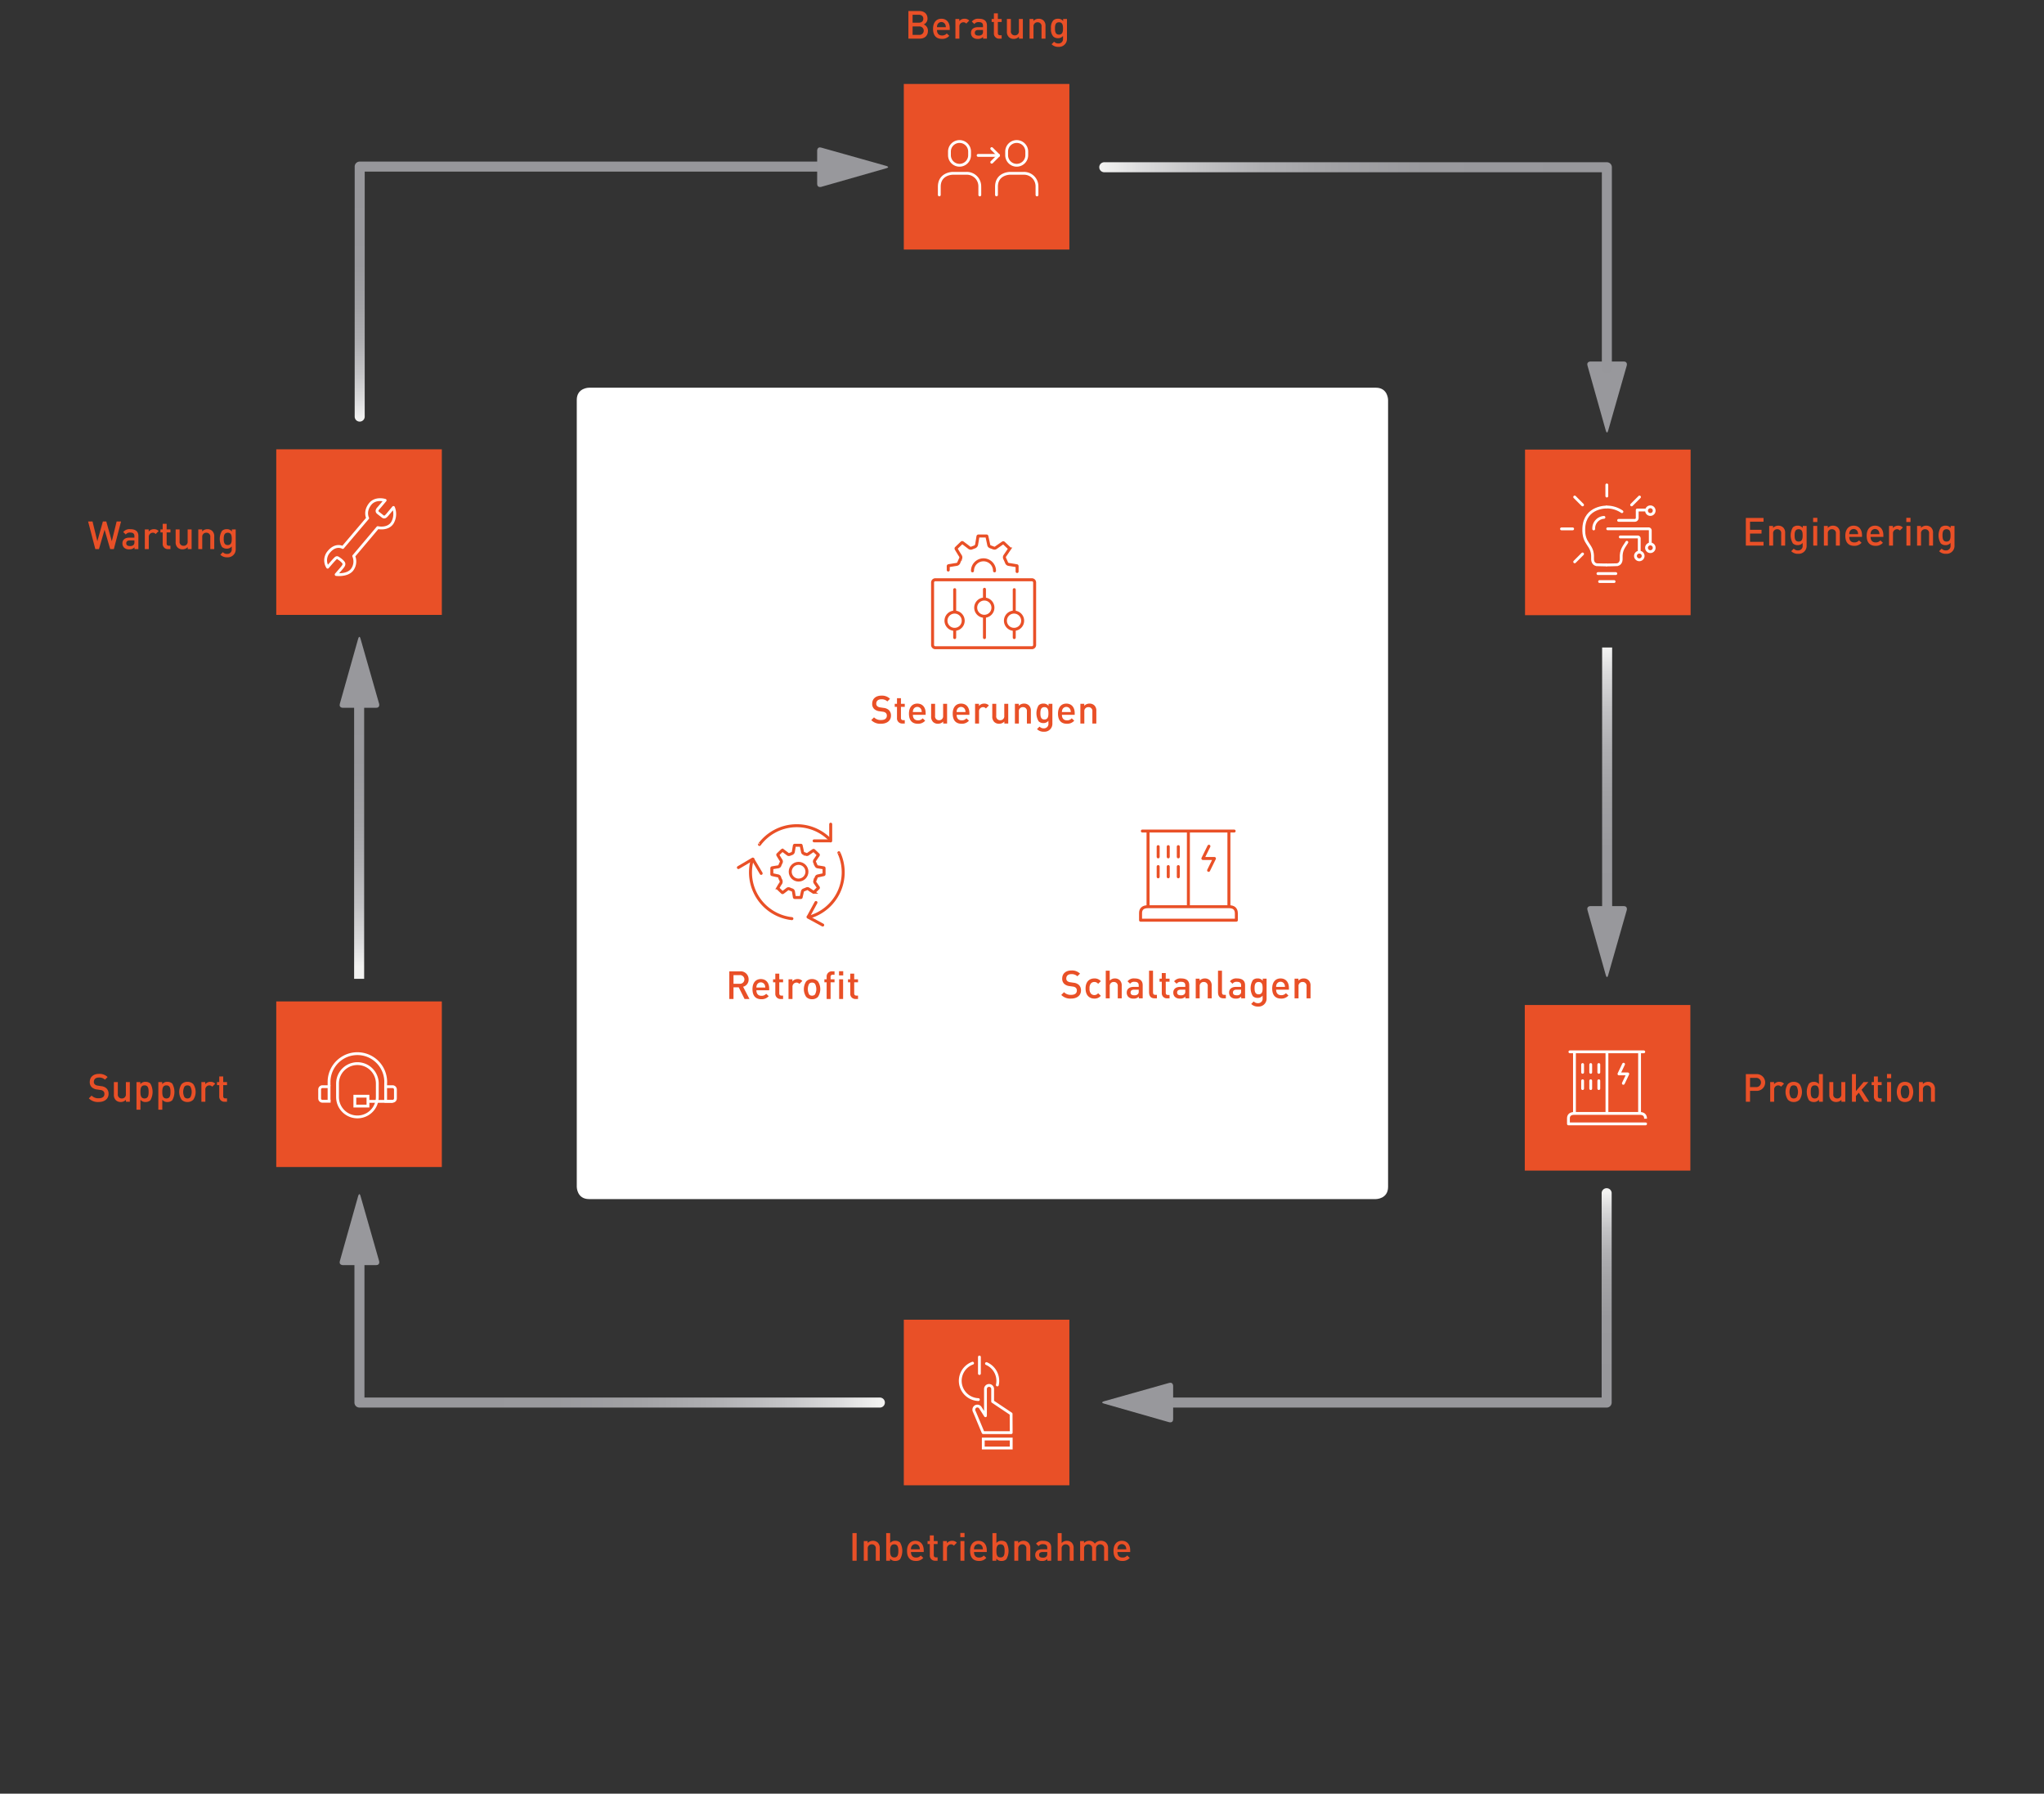 <?xml version="1.0" encoding="UTF-8"?> <svg xmlns="http://www.w3.org/2000/svg" xmlns:xlink="http://www.w3.org/1999/xlink" id="a23421dd-55e9-4496-9c15-0f1975b7ec7c" data-name="Ebene 1" viewBox="0 0 816 716"><rect x="0" y="0" width="816" height="716" fill="#333333" stroke="none"/><defs><linearGradient id="fb1c09c0-80b4-4ad3-a9c5-6ecc71a311b6" x1="330.542" y1="-317.427" x2="331.542" y2="-317.427" gradientTransform="translate(-64120.263 62105.403) scale(195.316)" gradientUnits="userSpaceOnUse"><stop offset="0" stop-color="#f2f2f1"></stop><stop offset="0.002" stop-color="#f2f2f1"></stop><stop offset="0.08" stop-color="#dcdcdd"></stop><stop offset="0.197" stop-color="#c3c3c5"></stop><stop offset="0.327" stop-color="#afafb2"></stop><stop offset="0.476" stop-color="#a2a2a5"></stop><stop offset="0.66" stop-color="#99999d"></stop><stop offset="0.987" stop-color="#97979b"></stop><stop offset="1" stop-color="#97979b"></stop></linearGradient><linearGradient id="bdac9dd9-94ca-48ab-8709-9c3c29586675" x1="330.386" y1="-312.074" x2="331.386" y2="-312.074" gradientTransform="translate(-37314.088 -39924.368) rotate(90) scale(121.624)" xlink:href="#fb1c09c0-80b4-4ad3-a9c5-6ecc71a311b6"></linearGradient><linearGradient id="ff63c721-0e8e-4a06-967a-efb096d3bfbb" x1="328.801" y1="-308.493" x2="329.801" y2="-308.493" gradientTransform="translate(-22810.567 -24425.224) rotate(90) scale(75.732)" xlink:href="#fb1c09c0-80b4-4ad3-a9c5-6ecc71a311b6"></linearGradient><linearGradient id="b49ee007-9e24-49e8-b728-78cbcd0d0b9d" x1="335.366" y1="-314.279" x2="336.366" y2="-314.279" gradientTransform="translate(68401.838 -63243.217) rotate(180) scale(202.912)" xlink:href="#fb1c09c0-80b4-4ad3-a9c5-6ecc71a311b6"></linearGradient><linearGradient id="ad48723a-9258-44af-bc0b-8ba07b85aee1" x1="335.543" y1="-319.877" x2="336.543" y2="-319.877" gradientTransform="translate(40131.797 42332.994) rotate(-90) scale(125.012)" xlink:href="#fb1c09c0-80b4-4ad3-a9c5-6ecc71a311b6"></linearGradient><linearGradient id="a6c5a197-dbcc-47e8-803e-77f3c4cfbdf8" x1="336.421" y1="-311.843" x2="337.421" y2="-311.843" gradientTransform="matrix(0, -92.939, -92.939, 0, -28745.75, 31433.769)" xlink:href="#fb1c09c0-80b4-4ad3-a9c5-6ecc71a311b6"></linearGradient></defs><title>grafik_quadrat</title><g id="f5b4e54a-f5a9-4b44-bfa3-a9155445539b" data-name="ab687261-fbe9-4613-b963-bd03bd223d2e"><path d="M341.986,623.007H340.312V611.969h1.674Z" style="fill:#e95027"></path><path d="M350.419,615.767a2.89,2.89,0,0,1,.791,2.218v5.022H349.628v-4.79a1.526,1.526,0,0,0-1.581-1.752,1.565,1.565,0,0,0-1.628,1.752v4.79H344.838v-7.86h1.55v.791a2.812,2.812,0,0,1,2.093-.884A2.728,2.728,0,0,1,350.419,615.767Z" style="fill:#e95027"></path><path d="M355.362,615.938a2.434,2.434,0,0,1,2.062-.884,2.678,2.678,0,0,1,1.907.698,6.697,6.697,0,0,1,0,6.65,2.722,2.722,0,0,1-1.922.697,2.436,2.436,0,0,1-2.077-.93v.837h-1.55V611.969h1.581Zm0,3.132c0,1.396.202,2.62,1.644,2.62,1.426,0,1.628-1.225,1.628-2.62s-.202-2.604-1.628-2.604C355.564,616.465,355.362,617.674,355.362,619.069Z" style="fill:#e95027"></path><path d="M363.67,619.534c0,1.364.698,2.201,2,2.201a2.349,2.349,0,0,0,1.907-.806l1.008.945a3.688,3.688,0,0,1-2.946,1.225c-1.969,0-3.535-1.038-3.535-4.03,0-2.559,1.318-4.016,3.333-4.016,2.108,0,3.333,1.52,3.333,3.813v.667Zm3.318-2.171a1.72,1.72,0,0,0-3.116,0,2.444,2.444,0,0,0-.202,1.07h3.535A2.688,2.688,0,0,0,366.988,617.363Z" style="fill:#e95027"></path><path d="M372.784,615.146h1.52v1.21h-1.52v4.387c0,.589.279.915.868.915h.651v1.349h-.946a2.038,2.038,0,0,1-2.155-2.186v-4.465h-.899v-1.21h.899v-2.248h1.581Z" style="fill:#e95027"></path><path d="M381.992,615.798l-1.194,1.194a1.456,1.456,0,0,0-1.178-.527,1.617,1.617,0,0,0-1.572,1.661q.001.053.006.106v4.774h-1.581v-7.86h1.55V616a2.609,2.609,0,0,1,2.093-.946A2.435,2.435,0,0,1,381.992,615.798Z" style="fill:#e95027"></path><path d="M385.06,613.597h-1.674v-1.675h1.674Zm-.046,9.41h-1.582v-7.86h1.582Z" style="fill:#e95027"></path><path d="M388.842,619.534c0,1.364.698,2.201,2,2.201a2.349,2.349,0,0,0,1.907-.806l1.008.945a3.687,3.687,0,0,1-2.945,1.225c-1.97,0-3.535-1.038-3.535-4.03,0-2.559,1.317-4.016,3.333-4.016,2.108,0,3.333,1.52,3.333,3.813v.667Zm3.318-2.171a1.719,1.719,0,0,0-3.116,0,2.444,2.444,0,0,0-.202,1.07H392.377A2.696,2.696,0,0,0,392.16,617.363Z" style="fill:#e95027"></path><path d="M397.785,615.938a2.435,2.435,0,0,1,2.062-.884,2.677,2.677,0,0,1,1.906.698,6.697,6.697,0,0,1,0,6.65,2.721,2.721,0,0,1-1.922.697,2.437,2.437,0,0,1-2.078-.93v.837H396.204V611.969h1.581Zm0,3.132c0,1.396.201,2.62,1.644,2.62,1.426,0,1.628-1.225,1.628-2.62s-.202-2.604-1.628-2.604C397.986,616.465,397.785,617.674,397.785,619.069Z" style="fill:#e95027"></path><path d="M410.512,615.767a2.89,2.89,0,0,1,.791,2.218v5.022h-1.582v-4.79a1.526,1.526,0,0,0-1.581-1.752,1.565,1.565,0,0,0-1.628,1.752v4.79h-1.581v-7.86h1.55v.791a2.814,2.814,0,0,1,2.094-.884A2.727,2.727,0,0,1,410.512,615.767Z" style="fill:#e95027"></path><path d="M419.656,617.751v5.256h-1.55V622.294a2.587,2.587,0,0,1-2.093.806,2.776,2.776,0,0,1-2.108-.713,2.412,2.412,0,0,1-.62-1.689c0-1.318.914-2.264,2.729-2.264h2.062V617.875c0-1.008-.48-1.473-1.721-1.473a1.898,1.898,0,0,0-1.721.775l-1.023-.977a3.169,3.169,0,0,1,2.806-1.147C418.587,615.054,419.656,615.984,419.656,617.751Zm-3.395,1.783c-.962,0-1.442.403-1.442,1.132s.45,1.116,1.488,1.116a1.889,1.889,0,0,0,1.427-.45,1.515,1.515,0,0,0,.341-1.162v-.636Z" style="fill:#e95027"></path><path d="M423.825,615.938a2.698,2.698,0,0,1,2.062-.884,2.728,2.728,0,0,1,1.938.713,2.889,2.889,0,0,1,.79,2.218v5.022h-1.581v-4.79a1.526,1.526,0,0,0-1.581-1.752,1.565,1.565,0,0,0-1.628,1.752v4.79h-1.581V611.969h1.581Z" style="fill:#e95027"></path><path d="M441.528,615.767a2.923,2.923,0,0,1,.837,2.218v5.022h-1.581v-4.79a1.526,1.526,0,0,0-1.582-1.752,1.556,1.556,0,0,0-1.628,1.674v4.868h-1.581v-4.79a1.526,1.526,0,0,0-1.581-1.752,1.565,1.565,0,0,0-1.628,1.752v4.79h-1.581v-7.86h1.55v.791a2.848,2.848,0,0,1,2.093-.884,2.511,2.511,0,0,1,2.232,1.147,2.987,2.987,0,0,1,2.466-1.147A2.848,2.848,0,0,1,441.528,615.767Z" style="fill:#e95027"></path><path d="M446.098,619.534c0,1.364.698,2.201,2,2.201a2.349,2.349,0,0,0,1.907-.806l1.008.945a3.687,3.687,0,0,1-2.945,1.225c-1.97,0-3.535-1.038-3.535-4.03,0-2.559,1.317-4.016,3.333-4.016,2.108,0,3.333,1.52,3.333,3.813v.667Zm3.318-2.171a1.72,1.72,0,0,0-3.116,0,2.444,2.444,0,0,0-.202,1.07h3.535A2.696,2.696,0,0,0,449.416,617.363Z" style="fill:#e95027"></path><path d="M235.152,154.758s-4.897,0-4.897,4.895v314.097s0,4.899,4.897,4.899h314.097s4.896,0,4.896-4.899v-314.097s0-4.895-4.896-4.895Z" style="fill:#fff"></path><path d="M701.159,428.76a3.346,3.346,0,1,1,0,6.682h-2.512v4.356h-1.675V428.76Zm-2.512,1.504v3.674h2.418a1.84,1.84,0,1,0,0-3.674Z" style="fill:#e95027"></path><path d="M712.21,432.589l-1.193,1.194a1.456,1.456,0,0,0-1.179-.527,1.617,1.617,0,0,0-1.572,1.661q.001.053.006.107v4.774h-1.581V431.938h1.55v.854a2.611,2.611,0,0,1,2.093-.946A2.434,2.434,0,0,1,712.21,432.589Z" style="fill:#e95027"></path><path d="M718.441,432.775a5.609,5.609,0,0,1,0,6.186,3.182,3.182,0,0,1-2.357.93,3.143,3.143,0,0,1-2.341-.93,5.609,5.609,0,0,1,0-6.186,3.144,3.144,0,0,1,2.341-.931A3.182,3.182,0,0,1,718.441,432.775Zm-3.504.93a4.547,4.547,0,0,0,0,4.31,1.574,1.574,0,0,0,1.146.466,1.612,1.612,0,0,0,1.163-.466,4.547,4.547,0,0,0,0-4.31,1.599,1.599,0,0,0-1.163-.449A1.562,1.562,0,0,0,714.938,433.705Z" style="fill:#e95027"></path><path d="M727.726,439.798h-1.55v-.837a2.437,2.437,0,0,1-2.078.93,2.694,2.694,0,0,1-1.922-.697,6.697,6.697,0,0,1,0-6.65,2.651,2.651,0,0,1,1.906-.698,2.406,2.406,0,0,1,2.062.899v-3.984h1.581Zm-4.853-3.922c0,1.395.201,2.604,1.628,2.604,1.441,0,1.644-1.21,1.644-2.604,0-1.396-.202-2.62-1.644-2.62-1.427,0-1.628,1.225-1.628,2.62Z" style="fill:#e95027"></path><path d="M736.669,439.798H735.119v-.791a2.811,2.811,0,0,1-2.094.884,2.727,2.727,0,0,1-1.938-.713,2.887,2.887,0,0,1-.791-2.217V431.938h1.582v4.791a1.526,1.526,0,0,0,1.581,1.752,1.566,1.566,0,0,0,1.628-1.752v-4.791H736.669Z" style="fill:#e95027"></path><path d="M740.915,435.565l3.054-3.628h1.923l-2.729,3.086,3.069,4.774H744.279l-2.201-3.628-1.163,1.318v2.31H739.334V428.76h1.581Z" style="fill:#e95027"></path><path d="M749.673,431.938h1.519v1.21h-1.519v4.387c0,.589.278.915.868.915h.65v1.349h-.945a2.039,2.039,0,0,1-2.155-2.186v-4.465h-.898v-1.21h.898v-2.248h1.582Z" style="fill:#e95027"></path><path d="M754.989,430.388h-1.675v-1.675h1.675Zm-.047,9.41h-1.581V431.938h1.581Z" style="fill:#e95027"></path><path d="M762.863,432.775a5.604,5.604,0,0,1,0,6.186,3.177,3.177,0,0,1-2.355.93,3.144,3.144,0,0,1-2.342-.93,5.609,5.609,0,0,1,0-6.186,3.144,3.144,0,0,1,2.342-.931A3.178,3.178,0,0,1,762.863,432.775Zm-3.503.93a4.547,4.547,0,0,0,0,4.31,1.575,1.575,0,0,0,1.147.466,1.613,1.613,0,0,0,1.162-.466,4.547,4.547,0,0,0,0-4.31,1.6,1.6,0,0,0-1.162-.449A1.563,1.563,0,0,0,759.36,433.705Z" style="fill:#e95027"></path><path d="M771.668,432.558a2.89,2.89,0,0,1,.791,2.218v5.022h-1.582v-4.79a1.526,1.526,0,0,0-1.581-1.752,1.565,1.565,0,0,0-1.628,1.752v4.79H766.087V431.938h1.55v.791a2.814,2.814,0,0,1,2.094-.884A2.727,2.727,0,0,1,771.668,432.558Z" style="fill:#e95027"></path><path d="M704.027,208.257h-5.38v3.225h4.589v1.504h-4.589v3.302h5.38V217.791h-7.055V206.753h7.055Z" style="fill:#e95027"></path><path d="M711.869,210.551a2.887,2.887,0,0,1,.791,2.217v5.023h-1.582v-4.791a1.526,1.526,0,0,0-1.581-1.751,1.565,1.565,0,0,0-1.628,1.751V217.791h-1.581v-7.86h1.55v.791a2.814,2.814,0,0,1,2.094-.884A2.725,2.725,0,0,1,711.869,210.551Z" style="fill:#e95027"></path><path d="M719.697,210.768v-.837h1.535v7.813a3.153,3.153,0,0,1-3.364,3.317,3.632,3.632,0,0,1-2.775-1.039l1.008-1.008a2.207,2.207,0,0,0,1.705.698,1.773,1.773,0,0,0,1.845-2v-1.007a2.424,2.424,0,0,1-2.03.899,2.601,2.601,0,0,1-1.876-.698,6.212,6.212,0,0,1,0-6.387,2.632,2.632,0,0,1,1.891-.682A2.409,2.409,0,0,1,719.697,210.768Zm-3.256,2.946c0,1.24.187,2.465,1.612,2.465,1.427,0,1.597-1.225,1.597-2.465s-.17-2.465-1.597-2.465C716.628,211.249,716.441,212.474,716.441,213.714Z" style="fill:#e95027"></path><path d="M725.509,208.381H723.834v-1.674h1.675Zm-.047,9.41h-1.581v-7.86h1.581Z" style="fill:#e95027"></path><path d="M733.709,210.551a2.887,2.887,0,0,1,.791,2.217v5.023h-1.582v-4.791a1.526,1.526,0,0,0-1.581-1.751,1.565,1.565,0,0,0-1.628,1.751V217.791H728.128v-7.86h1.55v.791a2.814,2.814,0,0,1,2.094-.884A2.725,2.725,0,0,1,733.709,210.551Z" style="fill:#e95027"></path><path d="M738.25,214.318c0,1.364.697,2.201,1.999,2.201a2.35,2.35,0,0,0,1.907-.806l1.008.945a3.69,3.69,0,0,1-2.945,1.225c-1.969,0-3.535-1.039-3.535-4.03,0-2.558,1.318-4.016,3.333-4.016,2.108,0,3.333,1.52,3.333,3.814v.666Zm3.317-2.17a1.719,1.719,0,0,0-3.116,0,2.427,2.427,0,0,0-.201,1.07h3.534a2.675,2.675,0,0,0-.217-1.07Z" style="fill:#e95027"></path><path d="M746.773,214.318c0,1.364.698,2.201,2,2.201a2.349,2.349,0,0,0,1.907-.806l1.008.945a3.689,3.689,0,0,1-2.945,1.225c-1.97,0-3.535-1.039-3.535-4.03,0-2.558,1.317-4.016,3.333-4.016,2.108,0,3.333,1.52,3.333,3.814v.666Zm3.318-2.17a1.719,1.719,0,0,0-3.116,0,2.44,2.44,0,0,0-.202,1.07h3.535a2.692,2.692,0,0,0-.217-1.07Z" style="fill:#e95027"></path><path d="M759.655,210.582l-1.193,1.194a1.459,1.459,0,0,0-1.179-.527,1.617,1.617,0,0,0-1.572,1.661q.001.053.006.106V217.791h-1.581v-7.86h1.55v.853a2.612,2.612,0,0,1,2.093-.946A2.432,2.432,0,0,1,759.655,210.582Z" style="fill:#e95027"></path><path d="M762.708,208.381H761.033v-1.674H762.708Zm-.047,9.41h-1.581v-7.86h1.581Z" style="fill:#e95027"></path><path d="M770.908,210.551a2.887,2.887,0,0,1,.791,2.217v5.023h-1.582v-4.791a1.526,1.526,0,0,0-1.581-1.751,1.565,1.565,0,0,0-1.628,1.751V217.791h-1.581v-7.86h1.55v.791a2.814,2.814,0,0,1,2.094-.884A2.725,2.725,0,0,1,770.908,210.551Z" style="fill:#e95027"></path><path d="M778.735,210.768v-.837h1.534v7.813a3.152,3.152,0,0,1-3.363,3.317,3.632,3.632,0,0,1-2.775-1.039l1.008-1.008a2.208,2.208,0,0,0,1.705.698,1.773,1.773,0,0,0,1.845-2v-1.007a2.424,2.424,0,0,1-2.03.899,2.601,2.601,0,0,1-1.876-.698,6.212,6.212,0,0,1,0-6.387,2.633,2.633,0,0,1,1.892-.682A2.408,2.408,0,0,1,778.735,210.768Zm-3.256,2.946c0,1.24.187,2.465,1.612,2.465,1.427,0,1.597-1.225,1.597-2.465s-.17-2.465-1.597-2.465C775.666,211.249,775.479,212.474,775.479,213.714Z" style="fill:#e95027"></path><path d="M355.308,278.937l-1.054,1.054a3.292,3.292,0,0,0-2.434-.853c-1.302,0-2,.713-2,1.721a1.281,1.281,0,0,0,.403,1.023,2.144,2.144,0,0,0,1.209.496l1.318.202a3.584,3.584,0,0,1,2.046.821,2.941,2.941,0,0,1,.899,2.264c0,2.031-1.643,3.24-3.969,3.24a5.017,5.017,0,0,1-3.906-1.458l1.101-1.101a3.71,3.71,0,0,0,2.837,1.07c1.457,0,2.279-.62,2.279-1.706a1.411,1.411,0,0,0-.434-1.147,2.178,2.178,0,0,0-1.209-.465l-1.302-.186a3.726,3.726,0,0,1-2.078-.884,2.744,2.744,0,0,1-.821-2.124c0-1.922,1.395-3.225,3.689-3.225A4.573,4.573,0,0,1,355.308,278.937Z" style="fill:#e95027"></path><path d="M359.678,280.952h1.52v1.209h-1.52v4.388c0,.589.279.915.868.915h.651v1.349h-.946a2.038,2.038,0,0,1-2.155-2.186v-4.465h-.899v-1.209h.899V278.704h1.581Z" style="fill:#e95027"></path><path d="M364.437,285.339c0,1.364.698,2.202,2,2.202a2.346,2.346,0,0,0,1.907-.807l1.008.946a3.69,3.69,0,0,1-2.946,1.225c-1.969,0-3.535-1.039-3.535-4.031,0-2.558,1.318-4.015,3.333-4.015,2.108,0,3.333,1.52,3.333,3.814v.667Zm3.317-2.17a1.719,1.719,0,0,0-3.116,0,2.438,2.438,0,0,0-.202,1.07h3.535a2.663,2.663,0,0,0-.217-1.07Z" style="fill:#e95027"></path><path d="M378.093,288.812h-1.55v-.791a2.812,2.812,0,0,1-2.093.884,2.726,2.726,0,0,1-1.938-.713,2.887,2.887,0,0,1-.791-2.217v-5.023h1.582v4.79a1.526,1.526,0,0,0,1.581,1.752,1.565,1.565,0,0,0,1.628-1.752v-4.79h1.581Z" style="fill:#e95027"></path><path d="M381.905,285.339c0,1.364.698,2.202,2,2.202a2.347,2.347,0,0,0,1.907-.807l1.008.946a3.689,3.689,0,0,1-2.945,1.225c-1.969,0-3.535-1.039-3.535-4.031,0-2.558,1.318-4.015,3.333-4.015,2.108,0,3.333,1.52,3.333,3.814v.667Zm3.318-2.17a1.719,1.719,0,0,0-3.116,0,2.437,2.437,0,0,0-.202,1.07h3.535a2.688,2.688,0,0,0-.217-1.07Z" style="fill:#e95027"></path><path d="M394.785,281.603l-1.193,1.194a1.459,1.459,0,0,0-1.178-.527,1.618,1.618,0,0,0-1.573,1.662q.001.053.006.106v4.775H389.267v-7.86h1.55v.853a2.613,2.613,0,0,1,2.094-.946A2.432,2.432,0,0,1,394.785,281.603Z" style="fill:#e95027"></path><path d="M402.505,288.812h-1.55v-.791a2.814,2.814,0,0,1-2.094.884,2.725,2.725,0,0,1-1.938-.713,2.888,2.888,0,0,1-.791-2.217v-5.023h1.582v4.79a1.526,1.526,0,0,0,1.581,1.752,1.565,1.565,0,0,0,1.628-1.752v-4.79h1.581Z" style="fill:#e95027"></path><path d="M410.751,281.572a2.886,2.886,0,0,1,.79,2.217V288.812H409.96v-4.791a1.526,1.526,0,0,0-1.581-1.752,1.566,1.566,0,0,0-1.628,1.752V288.812H405.17v-7.86h1.55v.791a2.812,2.812,0,0,1,2.093-.884A2.726,2.726,0,0,1,410.751,281.572Z" style="fill:#e95027"></path><path d="M418.594,281.789v-.837h1.535v7.813a3.153,3.153,0,0,1-3.364,3.317,3.632,3.632,0,0,1-2.775-1.039l1.008-1.008a2.208,2.208,0,0,0,1.705.698,1.773,1.773,0,0,0,1.845-2v-1.008a2.422,2.422,0,0,1-2.03.899,2.601,2.601,0,0,1-1.876-.698,6.212,6.212,0,0,1,0-6.387,2.632,2.632,0,0,1,1.891-.682A2.408,2.408,0,0,1,418.594,281.789Zm-3.256,2.946c0,1.24.187,2.465,1.612,2.465,1.427,0,1.597-1.225,1.597-2.465s-.17-2.465-1.597-2.465C415.524,282.27,415.338,283.495,415.338,284.735Z" style="fill:#e95027"></path><path d="M423.939,285.339c0,1.364.698,2.202,2,2.202a2.347,2.347,0,0,0,1.907-.807l1.008.946a3.689,3.689,0,0,1-2.945,1.225c-1.97,0-3.535-1.039-3.535-4.031,0-2.558,1.317-4.015,3.333-4.015,2.108,0,3.333,1.52,3.333,3.814v.667Zm3.318-2.17a1.719,1.719,0,0,0-3.116,0,2.437,2.437,0,0,0-.202,1.07h3.535a2.688,2.688,0,0,0-.217-1.07Z" style="fill:#e95027"></path><path d="M436.884,281.572a2.886,2.886,0,0,1,.79,2.217V288.812h-1.581v-4.791a1.526,1.526,0,0,0-1.581-1.752,1.566,1.566,0,0,0-1.628,1.752V288.812h-1.581v-7.86h1.55v.791a2.812,2.812,0,0,1,2.093-.884A2.726,2.726,0,0,1,436.884,281.572Z" style="fill:#e95027"></path><path d="M431.165,388.646l-1.055,1.054a3.289,3.289,0,0,0-2.434-.853c-1.302,0-2,.713-2,1.721a1.279,1.279,0,0,0,.403,1.023,2.142,2.142,0,0,0,1.209.496l1.318.201a3.586,3.586,0,0,1,2.046.822,2.94,2.94,0,0,1,.899,2.263c0,2.031-1.644,3.24-3.969,3.24a5.022,5.022,0,0,1-3.907-1.457l1.101-1.101a3.713,3.713,0,0,0,2.838,1.069c1.457,0,2.278-.62,2.278-1.705a1.414,1.414,0,0,0-.434-1.147,2.178,2.178,0,0,0-1.21-.465l-1.302-.186a3.728,3.728,0,0,1-2.077-.884,2.744,2.744,0,0,1-.822-2.124c0-1.923,1.395-3.225,3.689-3.225A4.574,4.574,0,0,1,431.165,388.646Z" style="fill:#e95027"></path><path d="M439.473,391.669l-1.086,1.055a1.827,1.827,0,0,0-1.503-.744,1.775,1.775,0,0,0-1.458.697,2.911,2.911,0,0,0-.465,1.907,2.958,2.958,0,0,0,.465,1.922,1.774,1.774,0,0,0,1.458.698,1.83,1.83,0,0,0,1.503-.744l1.086,1.038a3.237,3.237,0,0,1-2.589,1.116c-1.768,0-3.504-1.085-3.504-4.03s1.736-4.016,3.504-4.016A3.227,3.227,0,0,1,439.473,391.669Z" style="fill:#e95027"></path><path d="M443.021,391.452a2.699,2.699,0,0,1,2.062-.884,2.727,2.727,0,0,1,1.938.713,2.889,2.889,0,0,1,.791,2.217v5.023h-1.582v-4.79a1.526,1.526,0,0,0-1.581-1.752,1.565,1.565,0,0,0-1.628,1.752v4.79h-1.581V387.483h1.581Z" style="fill:#e95027"></path><path d="M456.182,393.266v5.256h-1.55v-.713a2.587,2.587,0,0,1-2.093.806,2.776,2.776,0,0,1-2.108-.713,2.412,2.412,0,0,1-.62-1.689c0-1.318.914-2.264,2.729-2.264h2.062v-.559c0-1.007-.48-1.473-1.721-1.473a1.9,1.9,0,0,0-1.721.775l-1.023-.977a3.169,3.169,0,0,1,2.806-1.147C455.112,390.568,456.182,391.499,456.182,393.266Zm-3.395,1.783c-.962,0-1.442.403-1.442,1.132s.45,1.116,1.488,1.116a1.892,1.892,0,0,0,1.427-.449,1.519,1.519,0,0,0,.341-1.163v-.636Z" style="fill:#e95027"></path><path d="M460.305,395.994c0,.838.217,1.116.853,1.116h.697v1.411h-.868c-1.52,0-2.264-.837-2.264-2.434V387.483h1.582Z" style="fill:#e95027"></path><path d="M465.388,390.661h1.519v1.21H465.388v4.387c0,.59.278.915.868.915h.65v1.349h-.945a2.039,2.039,0,0,1-2.155-2.186V391.871h-.898v-1.21h.898V388.414h1.582Z" style="fill:#e95027"></path><path d="M474.766,393.266v5.256h-1.55v-.713a2.587,2.587,0,0,1-2.093.806,2.776,2.776,0,0,1-2.108-.713,2.412,2.412,0,0,1-.62-1.689c0-1.318.914-2.264,2.729-2.264h2.062v-.559c0-1.007-.48-1.473-1.721-1.473a1.9,1.9,0,0,0-1.721.775l-1.023-.977a3.169,3.169,0,0,1,2.806-1.147C473.696,390.568,474.766,391.499,474.766,393.266Zm-3.395,1.783c-.962,0-1.442.403-1.442,1.132s.45,1.116,1.488,1.116a1.892,1.892,0,0,0,1.427-.449,1.519,1.519,0,0,0,.341-1.163v-.636Z" style="fill:#e95027"></path><path d="M482.935,391.281a2.888,2.888,0,0,1,.79,2.217v5.023h-1.581v-4.79a1.526,1.526,0,0,0-1.581-1.752,1.565,1.565,0,0,0-1.628,1.752v4.79h-1.581v-7.86h1.55v.791a2.814,2.814,0,0,1,2.093-.884A2.728,2.728,0,0,1,482.935,391.281Z" style="fill:#e95027"></path><path d="M487.832,395.994c0,.838.217,1.116.853,1.116h.697v1.411h-.868c-1.52,0-2.264-.837-2.264-2.434V387.483h1.582Z" style="fill:#e95027"></path><path d="M497.055,393.266v5.256h-1.55v-.713a2.587,2.587,0,0,1-2.093.806,2.776,2.776,0,0,1-2.108-.713,2.412,2.412,0,0,1-.62-1.689c0-1.318.914-2.264,2.729-2.264h2.062v-.559c0-1.007-.48-1.473-1.721-1.473a1.9,1.9,0,0,0-1.721.775l-1.023-.977a3.169,3.169,0,0,1,2.806-1.147C495.985,390.568,497.055,391.499,497.055,393.266Zm-3.395,1.783c-.962,0-1.442.403-1.442,1.132s.45,1.116,1.488,1.116a1.892,1.892,0,0,0,1.427-.449,1.519,1.519,0,0,0,.341-1.163v-.636Z" style="fill:#e95027"></path><path d="M504.106,391.499v-.838h1.534v7.813a3.153,3.153,0,0,1-3.363,3.318,3.632,3.632,0,0,1-2.775-1.039l1.008-1.008a2.209,2.209,0,0,0,1.705.697,1.772,1.772,0,0,0,1.845-1.999v-1.008a2.425,2.425,0,0,1-2.03.899,2.6,2.6,0,0,1-1.876-.698,6.211,6.211,0,0,1,0-6.387,2.631,2.631,0,0,1,1.892-.683A2.406,2.406,0,0,1,504.106,391.499Zm-3.256,2.945c0,1.24.187,2.465,1.612,2.465,1.427,0,1.597-1.225,1.597-2.465s-.17-2.465-1.597-2.465c-1.426,0-1.612,1.225-1.612,2.465Z" style="fill:#e95027"></path><path d="M509.453,395.049c0,1.364.698,2.201,2,2.201a2.349,2.349,0,0,0,1.907-.806l1.008.945a3.687,3.687,0,0,1-2.945,1.225c-1.97,0-3.535-1.038-3.535-4.03,0-2.559,1.317-4.016,3.333-4.016,2.108,0,3.333,1.52,3.333,3.813v.667Zm3.318-2.17a1.719,1.719,0,0,0-3.116,0,2.437,2.437,0,0,0-.202,1.069h3.535A2.686,2.686,0,0,0,512.771,392.879Z" style="fill:#e95027"></path><path d="M522.396,391.281a2.889,2.889,0,0,1,.791,2.217v5.023h-1.582v-4.79a1.526,1.526,0,0,0-1.581-1.752,1.565,1.565,0,0,0-1.628,1.752v4.79h-1.581v-7.86h1.55v.791a2.814,2.814,0,0,1,2.094-.884A2.727,2.727,0,0,1,522.396,391.281Z" style="fill:#e95027"></path><path d="M295.431,387.731a3.158,3.158,0,0,1,3.426,3.225,2.898,2.898,0,0,1-2.202,2.93l2.542,4.884h-1.953l-2.326-4.65h-2.093v4.65h-1.674V387.731Zm-2.604,1.504v3.457h2.48a1.734,1.734,0,1,0,0-3.457Z" style="fill:#e95027"></path><path d="M301.971,395.297c0,1.364.698,2.201,2,2.201a2.349,2.349,0,0,0,1.907-.806l1.008.945a3.688,3.688,0,0,1-2.946,1.225c-1.969,0-3.535-1.038-3.535-4.03,0-2.559,1.318-4.016,3.333-4.016,2.108,0,3.333,1.52,3.333,3.813v.667Zm3.318-2.17a1.719,1.719,0,0,0-3.116,0,2.437,2.437,0,0,0-.202,1.069h3.535a2.678,2.678,0,0,0-.217-1.069Z" style="fill:#e95027"></path><path d="M311.101,390.909h1.52v1.21h-1.52v4.387c0,.59.279.915.868.915h.651v1.349h-.946a2.038,2.038,0,0,1-2.155-2.186v-4.465h-.899v-1.21h.899v-2.247h1.581Z" style="fill:#e95027"></path><path d="M320.309,391.561l-1.194,1.193a1.458,1.458,0,0,0-1.178-.526,1.617,1.617,0,0,0-1.572,1.661q.001.053.006.106v4.775h-1.581v-7.86h1.55v.853a2.611,2.611,0,0,1,2.093-.945A2.432,2.432,0,0,1,320.309,391.561Z" style="fill:#e95027"></path><path d="M326.54,391.747a5.607,5.607,0,0,1,0,6.186,3.184,3.184,0,0,1-2.356.93,3.145,3.145,0,0,1-2.341-.93,5.607,5.607,0,0,1,0-6.186,3.142,3.142,0,0,1,2.341-.931A3.181,3.181,0,0,1,326.54,391.747Zm-3.503.93a4.547,4.547,0,0,0,0,4.31,1.576,1.576,0,0,0,1.147.466,1.612,1.612,0,0,0,1.163-.466,4.547,4.547,0,0,0,0-4.31,1.604,1.604,0,0,0-1.163-.449A1.567,1.567,0,0,0,323.036,392.677Z" style="fill:#e95027"></path><path d="M333.157,389.08h-.698a.799.799,0,0,0-.868.915v.914h1.566v1.21h-1.566v6.65h-1.581v-6.65h-.899v-1.21h.899V389.917a2.046,2.046,0,0,1,2.155-2.186h.992Z" style="fill:#e95027"></path><path d="M336.629,389.359H334.954v-1.675h1.675Zm-.047,9.41h-1.581v-7.86h1.581Z" style="fill:#e95027"></path><path d="M341.015,390.909h1.52v1.21h-1.52v4.387c0,.59.279.915.868.915h.651v1.349h-.946a2.038,2.038,0,0,1-2.155-2.186v-4.465h-.899v-1.21h.899v-2.247h1.581Z" style="fill:#e95027"></path><rect x="360.817" y="33.515" width="66.1" height="66.102" style="fill:#e95027"></rect><rect x="110.286" y="179.353" width="66.1" height="66.1" style="fill:#e95027"></rect><rect x="608.82" y="179.463" width="66.1" height="66.1" style="fill:#e95027"></rect><rect x="110.286" y="399.744" width="66.1" height="66.1" style="fill:#e95027"></rect><path d="M42.953,429.923l-1.054,1.054a3.29,3.29,0,0,0-2.434-.853c-1.302,0-2,.713-2,1.721a1.279,1.279,0,0,0,.403,1.023,2.141,2.141,0,0,0,1.209.496l1.318.201a3.585,3.585,0,0,1,2.046.822,2.94,2.94,0,0,1,.899,2.263c0,2.031-1.644,3.24-3.969,3.24a5.021,5.021,0,0,1-3.907-1.457l1.101-1.101a3.711,3.711,0,0,0,2.837,1.069c1.458,0,2.279-.62,2.279-1.705a1.412,1.412,0,0,0-.434-1.147,2.174,2.174,0,0,0-1.209-.465l-1.302-.187a3.724,3.724,0,0,1-2.078-.883,2.746,2.746,0,0,1-.822-2.124c0-1.923,1.396-3.225,3.69-3.225A4.573,4.573,0,0,1,42.953,429.923Z" style="fill:#e95027"></path><path d="M51.834,439.798H50.284v-.791a2.809,2.809,0,0,1-2.093.884,2.728,2.728,0,0,1-1.938-.713,2.886,2.886,0,0,1-.791-2.217V431.938H47.044v4.791a1.526,1.526,0,0,0,1.582,1.752,1.566,1.566,0,0,0,1.628-1.752v-4.791h1.581Z" style="fill:#e95027"></path><path d="M60.034,432.543a6.697,6.697,0,0,1,0,6.65,2.655,2.655,0,0,1-1.907.697,2.405,2.405,0,0,1-2.062-.898v3.983H54.484V431.938h1.55v.838a2.434,2.434,0,0,1,2.077-.931A2.691,2.691,0,0,1,60.034,432.543Zm-3.969,3.317c0,1.396.202,2.62,1.644,2.62,1.426,0,1.627-1.225,1.627-2.62s-.201-2.604-1.627-2.604c-1.442,0-1.644,1.209-1.644,2.604Z" style="fill:#e95027"></path><path d="M68.76,432.543a6.697,6.697,0,0,1,0,6.65,2.655,2.655,0,0,1-1.907.697,2.404,2.404,0,0,1-2.062-.898v3.983H63.21V431.938H64.76v.838a2.434,2.434,0,0,1,2.077-.931A2.691,2.691,0,0,1,68.76,432.543ZM64.791,435.86c0,1.396.202,2.62,1.644,2.62,1.426,0,1.628-1.225,1.628-2.62s-.202-2.604-1.628-2.604c-1.442,0-1.644,1.209-1.644,2.604Z" style="fill:#e95027"></path><path d="M77.176,432.775a5.607,5.607,0,0,1,0,6.186,3.18,3.18,0,0,1-2.356.93,3.142,3.142,0,0,1-2.341-.93,5.607,5.607,0,0,1,0-6.186,3.142,3.142,0,0,1,2.341-.931A3.181,3.181,0,0,1,77.176,432.775Zm-3.503.93a4.547,4.547,0,0,0,0,4.31,1.576,1.576,0,0,0,1.147.466,1.612,1.612,0,0,0,1.163-.466,4.547,4.547,0,0,0,0-4.31,1.6,1.6,0,0,0-1.163-.449A1.563,1.563,0,0,0,73.673,433.705Z" style="fill:#e95027"></path><path d="M85.918,432.589l-1.194,1.194a1.456,1.456,0,0,0-1.178-.527,1.617,1.617,0,0,0-1.572,1.661q.001.053.006.106v4.774H80.399V431.938h1.55v.854a2.609,2.609,0,0,1,2.093-.946A2.435,2.435,0,0,1,85.918,432.589Z" style="fill:#e95027"></path><path d="M89.11,431.938h1.52v1.21H89.11v4.387c0,.589.279.915.868.915h.651v1.349h-.946a2.038,2.038,0,0,1-2.155-2.186v-4.465h-.899v-1.21h.899v-2.248h1.581Z" style="fill:#e95027"></path><rect x="608.718" y="401.175" width="66.1" height="66.1" style="fill:#e95027"></rect><path d="M45.449,219.19H43.992l-2.248-7.736-2.232,7.736h-1.457l-2.884-11.038H36.938l1.922,7.891,2.217-7.891H42.426l2.217,7.891,1.923-7.891h1.767Z" style="fill:#e95027"></path><path d="M55.244,213.935v5.255H53.693v-.713a2.586,2.586,0,0,1-2.093.806,2.776,2.776,0,0,1-2.108-.713,2.413,2.413,0,0,1-.62-1.69c0-1.318.915-2.263,2.729-2.263h2.062v-.558c0-1.008-.48-1.473-1.721-1.473a1.9,1.9,0,0,0-1.721.775l-1.023-.977a3.169,3.169,0,0,1,2.806-1.147C54.174,211.237,55.244,212.167,55.244,213.935Zm-3.396,1.783c-.961,0-1.441.403-1.441,1.132s.449,1.116,1.488,1.116a1.887,1.887,0,0,0,1.426-.45,1.515,1.515,0,0,0,.341-1.163v-.636Z" style="fill:#e95027"></path><path d="M63.335,211.981l-1.194,1.194a1.458,1.458,0,0,0-1.178-.527,1.617,1.617,0,0,0-1.572,1.661q.001.053.006.106v4.775H57.816v-7.86h1.55v.853a2.61,2.61,0,0,1,2.093-.946A2.434,2.434,0,0,1,63.335,211.981Z" style="fill:#e95027"></path><path d="M66.527,211.331h1.52v1.209H66.527v4.387c0,.589.279.915.868.915h.651v1.349h-.946a2.038,2.038,0,0,1-2.155-2.186v-4.465h-.899v-1.209h.899v-2.248h1.581Z" style="fill:#e95027"></path><path d="M76.495,219.19H74.944v-.791a2.812,2.812,0,0,1-2.093.883,2.726,2.726,0,0,1-1.938-.713,2.886,2.886,0,0,1-.791-2.217v-5.023h1.581v4.791a1.526,1.526,0,0,0,1.582,1.751,1.565,1.565,0,0,0,1.628-1.751v-4.791h1.581Z" style="fill:#e95027"></path><path d="M84.74,211.951a2.886,2.886,0,0,1,.791,2.217v5.023H83.949V214.4a1.526,1.526,0,0,0-1.581-1.751,1.565,1.565,0,0,0-1.628,1.751v4.791h-1.581v-7.86h1.55v.791a2.812,2.812,0,0,1,2.093-.884A2.726,2.726,0,0,1,84.74,211.951Z" style="fill:#e95027"></path><path d="M92.567,212.167v-.837h1.535V219.144a3.153,3.153,0,0,1-3.364,3.317,3.632,3.632,0,0,1-2.775-1.039L88.971,220.415a2.208,2.208,0,0,0,1.705.698,1.773,1.773,0,0,0,1.845-2v-1.007a2.425,2.425,0,0,1-2.031.899,2.601,2.601,0,0,1-1.875-.698,6.212,6.212,0,0,1,0-6.387,2.632,2.632,0,0,1,1.891-.682A2.409,2.409,0,0,1,92.567,212.167Zm-3.256,2.946c0,1.24.186,2.465,1.612,2.465s1.597-1.225,1.597-2.465-.17-2.465-1.597-2.465S89.312,213.873,89.312,215.113Z" style="fill:#e95027"></path><path d="M649.43,145.911s.453-1.607-1.219-1.607h-13.25s-1.672,0-1.211,1.609l7.328,26.015s.454,1.609.915.002Z" style="fill:#98989c"></path><path d="M366.943,4.393c2.047,0,3.333,1.163,3.333,3.023a2.5,2.5,0,0,1-1.488,2.341,2.625,2.625,0,0,1,1.659,2.558c0,2.031-1.38,3.116-3.333,3.116h-4.465V4.393ZM364.324,5.897V9.06h2.48c1.07,0,1.798-.558,1.798-1.582,0-1.023-.729-1.581-1.798-1.581Zm0,4.667v3.364H366.959a1.687,1.687,0,1,0,0-3.364Z" style="fill:#e95027"></path><path d="M374.058,11.959c0,1.364.698,2.202,2,2.202a2.346,2.346,0,0,0,1.907-.807l1.008.946a3.689,3.689,0,0,1-2.946,1.225c-1.969,0-3.535-1.039-3.535-4.031,0-2.558,1.318-4.015,3.333-4.015,2.108,0,3.333,1.52,3.333,3.814v.667ZM377.375,9.788a1.719,1.719,0,0,0-3.116,0,2.437,2.437,0,0,0-.202,1.07h3.535A2.662,2.662,0,0,0,377.375,9.788Z" style="fill:#e95027"></path><path d="M386.938,8.222,385.745,9.416a1.459,1.459,0,0,0-1.179-.527,1.618,1.618,0,0,0-1.572,1.662q.001.053.006.105v4.775h-1.581V7.571h1.55v.853a2.611,2.611,0,0,1,2.092-.946A2.432,2.432,0,0,1,386.938,8.222Z" style="fill:#e95027"></path><path d="M394.006,10.176v5.255h-1.55v-.713a2.586,2.586,0,0,1-2.093.807,2.776,2.776,0,0,1-2.108-.713,2.41,2.41,0,0,1-.62-1.69c0-1.317.914-2.263,2.729-2.263h2.062V10.3c0-1.008-.48-1.473-1.721-1.473a1.898,1.898,0,0,0-1.721.775L387.96,8.625a3.169,3.169,0,0,1,2.806-1.147C392.937,7.478,394.006,8.408,394.006,10.176Zm-3.395,1.783c-.962,0-1.442.403-1.442,1.132,0,.729.45,1.116,1.488,1.116a1.889,1.889,0,0,0,1.427-.45,1.515,1.515,0,0,0,.341-1.163V11.959Z" style="fill:#e95027"></path><path d="M398.361,7.571h1.519v1.209h-1.519V13.168c0,.589.278.915.868.915h.65v1.349h-.945a2.038,2.038,0,0,1-2.155-2.186V8.78h-.898v-1.209h.898v-2.248h1.582Z" style="fill:#e95027"></path><path d="M408.344,15.431H406.794v-.791a2.813,2.813,0,0,1-2.093.884,2.726,2.726,0,0,1-1.938-.713,2.887,2.887,0,0,1-.79-2.217V7.571h1.581v4.79a1.526,1.526,0,0,0,1.581,1.752,1.565,1.565,0,0,0,1.628-1.752v-4.79h1.581Z" style="fill:#e95027"></path><path d="M416.59,8.191a2.887,2.887,0,0,1,.791,2.217v5.023h-1.582V10.641a1.526,1.526,0,0,0-1.581-1.752,1.566,1.566,0,0,0-1.628,1.752v4.791h-1.581V7.571h1.55v.791A2.812,2.812,0,0,1,414.652,7.478,2.725,2.725,0,0,1,416.59,8.191Z" style="fill:#e95027"></path><path d="M424.417,8.408V7.571h1.534v7.813a3.152,3.152,0,0,1-3.363,3.317,3.632,3.632,0,0,1-2.775-1.039l1.008-1.008a2.208,2.208,0,0,0,1.705.698,1.773,1.773,0,0,0,1.845-2V14.346a2.422,2.422,0,0,1-2.03.899,2.601,2.601,0,0,1-1.876-.698,4.276,4.276,0,0,1-.884-3.193,4.277,4.277,0,0,1,.884-3.194,2.633,2.633,0,0,1,1.892-.682A2.408,2.408,0,0,1,424.417,8.408Zm-3.256,2.946c0,1.24.187,2.465,1.612,2.465,1.427,0,1.597-1.225,1.597-2.465s-.17-2.465-1.597-2.465C421.348,8.889,421.161,10.114,421.161,11.354Z" style="fill:#e95027"></path><path d="M639.486,147.062V68.761h-198.642a2,2,0,0,1,0-4l200.642 0a2,2,0,0,1,2,2v80.301a2,2,0,0,1-4,0Z" style="fill:url(#fb1c09c0-80b4-4ad3-a9c5-6ecc71a311b6)"></path><polyline points="639.594 380.088 639.594 258.464 643.594 258.464 643.594 380.088" style="fill:url(#bdac9dd9-94ca-48ab-8709-9c3c29586675)"></polyline><path d="M462.867,557.87H639.406l0-81.572a2,2,0,1,1,4,0l-0,83.572a2,2,0,0,1-2,2h-178.539a2,2,0,1,1,0-4Z" style="fill:url(#ff63c721-0e8e-4a06-967a-efb096d3bfbb)"></path><path d="M145.498,495.539v62.328h205.762a2,2,0,0,1,0,4h-207.762a2,2,0,0,1-2-2v-64.328a2,2,0,0,1,4,0Z" style="fill:url(#b49ee007-9e24-49e8-b728-78cbcd0d0b9d)"></path><polyline points="145.375 265.709 145.375 390.721 141.375 390.721 141.375 265.709" style="fill:url(#ad48723a-9258-44af-bc0b-8ba07b85aee1)"></polyline><path d="M153.76,199.721s-3.882-1.239-6.036,1.539c-2.337,3.012-.947,5.564-.947,5.564l-9.943,11.72s-2.755-1.698-5.626,1.821a5.104,5.104,0,0,0-.41,6.051s1.657-1.953,2.604-2.959c.946-1.007,1.065-1.125,2.012-.415a7.531,7.531,0,0,1,1.42,1.184c.71.711.576,1.289-.075,2.118s-2.562,2.989-2.562,2.989,4.311.561,6.287-1.81a5.454,5.454,0,0,0,.73-5.546l9.587-11.365s4.024.947,5.859-1.953a6.971,6.971,0,0,0,.414-6.097s-1.218,1.472-2.381,2.856c-.991,1.178-1.399,1.178-2.117.577-.473-.396-1.065-.828-1.657-1.302-.592-.473-.495-1.113.119-1.776C151.586,202.326,153.76,199.721,153.76,199.721Z" style="fill:none;stroke:#fff;stroke-linecap:round;stroke-linejoin:round;stroke-width:1.124px"></path><rect x="360.817" y="526.791" width="66.1" height="66.1" style="fill:#e95027"></rect><path d="M649.43,363.296s.453-1.607-1.219-1.607h-13.25s-1.672,0-1.211,1.609l7.328,26.015s.454,1.609.915.002Z" style="fill:#98989c"></path><path d="M466.733,567.711s1.607.453,1.607-1.219v-13.25s0-1.672-1.609-1.211l-26.015,7.328s-1.609.454-.002.915Z" style="fill:#98989c"></path><path d="M151.352,503.399s.453,1.607-1.219,1.607h-13.25s-1.672,0-1.211-1.609l7.328-26.015s.454-1.609.915-.002Z" style="fill:#98989c"></path><path d="M151.352,280.934s.453,1.607-1.219,1.607h-13.25s-1.672,0-1.211-1.609l7.328-26.015s.454-1.609.915-.002Z" style="fill:#98989c"></path><polyline points="396.423 59.807 395.915 59.31 398.646 62.03 398.371 61.768" style="fill:none;stroke:#fff;stroke-linejoin:round;stroke-width:1.124px"></polyline><polyline points="396.423 64.262 395.915 64.759 398.646 62.039 398.371 62.301" style="fill:none;stroke:#fff;stroke-linejoin:round;stroke-width:1.124px"></polyline><polyline points="391.478 62.034 390.48 62.034 398.078 62.034" style="fill:none;stroke:#fff;stroke-linejoin:round;stroke-width:1.124px"></polyline><path d="M387.072,60.988v-.483a4.017,4.017,0,0,0-8.034,0h0v.431c.001,1.682,0,1.014,0,1.014a4.017,4.017,0,0,0,8.034,0Z" style="fill:none;stroke:#fff;stroke-width:1.124px"></path><path d="M391.157,74.692v3.123c-.001-.238-.003-3.388-.009-3.475a5.17,5.17,0,0,0-5.182-5.158q-.089 0-.177.003h-5.434s-5.24,0-5.366,5.178c-.001.038-.001,3.196-.002,3.437v-3.177" style="fill:none;stroke:#fff;stroke-linejoin:round;stroke-width:1.124px"></path><path d="M409.901,60.988v-.483a4.017,4.017,0,0,0-8.034,0v.431c.001,1.682,0,1.014,0,1.014a4.017,4.017,0,0,0,8.034,0Z" style="fill:none;stroke:#fff;stroke-width:1.124px"></path><path d="M413.986,74.692v3.123c-.001-.238-.003-3.388-.009-3.475a5.17,5.17,0,0,0-5.182-5.158q-.089 0-.177.003h-5.434s-5.24,0-5.366,5.178c-.001.038-.001,3.196-.002,3.437v-3.177" style="fill:none;stroke:#fff;stroke-linejoin:round;stroke-width:1.124px"></path><path d="M153.958,439.513c.003-.874-.026-6.06.018-7.506.004-.121.006-.242.006-.364a11.313,11.313,0,0,0-22.62,0v7.79" style="fill:none;stroke:#fff;stroke-linejoin:round;stroke-width:1.124px"></path><polygon points="141.66 437.578 141.66 437.578 141.66 441.524 146.896 441.524 146.896 437.578 141.66 437.578" style="fill:none;stroke:#fff;stroke-width:1.124px"></polygon><line x1="147.276" y1="439.639" x2="156.804" y2="439.639" style="fill:none;stroke:#fff;stroke-linejoin:round;stroke-width:1.124px"></line><path d="M131.819,433.818c-.108-.029-1.311-.045-1.451-.045h-1.594a1.133,1.133,0,0,0-1.167,1.099l-0.0.035v3.558a1.121,1.121,0,0,0,1.107,1.135q.03 0.0.06-.001h3.213" style="fill:none;stroke:#fff;stroke-width:1.124px"></path><path d="M153.646,433.818c.108-.029,1.311-.045,1.451-.045h1.594a1.133,1.133,0,0,1,1.167,1.099l0.0.035v3.558a1.121,1.121,0,0,1-1.107,1.135q-.03 0-.06-.001h-3.213" style="fill:none;stroke:#fff;stroke-width:1.124px"></path><path d="M150.627,432.511a7.941,7.941,0,0,0-15.882,0v5.394a7.941,7.941,0,0,0,15.882,0Z" style="fill:none;stroke:#fff;stroke-linejoin:round;stroke-width:1.124px"></path><path d="M391.396,561.951a1.433,1.433,0,0,0-1.97-.473l-.001 0a1.501,1.501,0,0,0-.473,1.971c.431.935,3.234,7.726,3.234,7.726l.311.699h11.195l-.039-7.49-7.372-4.927s.002-1.726.002-2.943c.001-.428.001-1.85.001-2.055a1.433,1.433,0,1,0-2.866,0v10.674S391.694,562.438,391.396,561.951Z" style="fill:none;stroke:#fff;stroke-linejoin:round;stroke-width:1.124px"></path><polygon points="392.539 574.428 392.539 574.428 392.539 578.015 403.693 578.015 403.693 574.428 392.539 574.428" style="fill:none;stroke:#fff;stroke-width:1.124px"></polygon><path d="M398.158,552.841a7.504,7.504,0,0,0-4.336-8.53" style="fill:none;stroke:#fff;stroke-linecap:round;stroke-linejoin:round;stroke-width:1.124px"></path><line x1="390.999" y1="548.286" x2="390.999" y2="541.677" style="fill:none;stroke:#fff;stroke-linecap:round;stroke-linejoin:round;stroke-width:1.124px"></line><path d="M388.275,544.149a7.497,7.497,0,0,0,2.314,14.534" style="fill:none;stroke:#fff;stroke-linecap:round;stroke-linejoin:round;stroke-width:1.124px"></path><path d="M329.613,68.502h-184.016v97.785a2,2,0,1,1-4.0.022q0-.011,0-.022v-99.785a2,2,0,0,1,2-2H329.613a2,2,0,1,1,.009,4h-.009Z" style="fill:url(#a6c5a197-dbcc-47e8-803e-77f3c4cfbdf8)"></path><path d="M327.832,74.594s-1.607.453-1.607-1.219v-13.25s0-1.672,1.609-1.211l26.015,7.328s1.609.454.002.915Z" style="fill:#98989c"></path><line x1="626.724" y1="419.862" x2="656.223" y2="419.862" style="fill:none;stroke:#fff;stroke-linecap:round;stroke-linejoin:round;stroke-width:1.124px"></line><path d="M656.941,446.555c0-1.475-.859-2.107-2.359-2.107h-26.078c-1.718,0-2.357.844-2.357,1.95v2.231h30.798S656.941,448.029,656.941,446.555Z" style="fill:none;stroke:#fff;stroke-linecap:round;stroke-linejoin:round;stroke-width:1.124px"></path><line x1="628.55" y1="420.032" x2="628.55" y2="443.88" style="fill:none;stroke:#fff;stroke-linecap:round;stroke-linejoin:round;stroke-width:1.124px"></line><line x1="631.806" y1="424.93" x2="631.806" y2="428.057" style="fill:none;stroke:#fff;stroke-linecap:round;stroke-linejoin:round;stroke-width:1.124px"></line><line x1="631.806" y1="431.41" x2="631.806" y2="434.537" style="fill:none;stroke:#fff;stroke-linecap:round;stroke-linejoin:round;stroke-width:1.124px"></line><line x1="635.046" y1="424.93" x2="635.046" y2="428.057" style="fill:none;stroke:#fff;stroke-linecap:round;stroke-linejoin:round;stroke-width:1.124px"></line><line x1="635.046" y1="431.41" x2="635.046" y2="434.537" style="fill:none;stroke:#fff;stroke-linecap:round;stroke-linejoin:round;stroke-width:1.124px"></line><line x1="638.274" y1="424.93" x2="638.274" y2="428.057" style="fill:none;stroke:#fff;stroke-linecap:round;stroke-linejoin:round;stroke-width:1.124px"></line><line x1="638.274" y1="431.41" x2="638.274" y2="434.537" style="fill:none;stroke:#fff;stroke-linecap:round;stroke-linejoin:round;stroke-width:1.124px"></line><line x1="641.519" y1="420.032" x2="641.519" y2="443.88" style="fill:none;stroke:#fff;stroke-linecap:round;stroke-linejoin:round;stroke-width:1.124px"></line><line x1="654.546" y1="420.032" x2="654.546" y2="443.88" style="fill:none;stroke:#fff;stroke-linecap:round;stroke-linejoin:round;stroke-width:1.124px"></line><polyline points="648.158 424.799 646.312 428.679 649.853 428.679 648.064 432.444" style="fill:none;stroke:#fff;stroke-linecap:round;stroke-linejoin:round;stroke-width:1.124px"></polyline><line x1="456.043" y1="331.731" x2="492.693" y2="331.731" style="fill:none;stroke:#e95027;stroke-linecap:round;stroke-linejoin:round;stroke-width:1.19px"></line><path d="M493.578,364.644c0-1.897-1.067-2.712-2.93-2.712H458.258c-2.134,0-2.929,1.087-2.929,2.509v2.874h38.254S493.578,366.54,493.578,364.644Z" style="fill:none;stroke:#e95027;stroke-linecap:round;stroke-linejoin:round;stroke-width:1.19px"></path><line x1="458.316" y1="331.939" x2="458.316" y2="361.479" style="fill:none;stroke:#e95027;stroke-linecap:round;stroke-linejoin:round;stroke-width:1.19px"></line><line x1="462.361" y1="337.956" x2="462.361" y2="342.043" style="fill:none;stroke:#e95027;stroke-linecap:round;stroke-linejoin:round;stroke-width:1.19px"></line><line x1="462.361" y1="345.916" x2="462.361" y2="350.003" style="fill:none;stroke:#e95027;stroke-linecap:round;stroke-linejoin:round;stroke-width:1.19px"></line><line x1="466.386" y1="337.956" x2="466.386" y2="342.043" style="fill:none;stroke:#e95027;stroke-linecap:round;stroke-linejoin:round;stroke-width:1.19px"></line><line x1="466.386" y1="345.916" x2="466.386" y2="350.003" style="fill:none;stroke:#e95027;stroke-linecap:round;stroke-linejoin:round;stroke-width:1.19px"></line><line x1="470.396" y1="337.956" x2="470.396" y2="342.043" style="fill:none;stroke:#e95027;stroke-linecap:round;stroke-linejoin:round;stroke-width:1.19px"></line><line x1="470.396" y1="345.916" x2="470.396" y2="350.003" style="fill:none;stroke:#e95027;stroke-linecap:round;stroke-linejoin:round;stroke-width:1.19px"></line><line x1="474.425" y1="331.939" x2="474.425" y2="361.479" style="fill:none;stroke:#e95027;stroke-linecap:round;stroke-linejoin:round;stroke-width:1.19px"></line><line x1="490.604" y1="331.939" x2="490.604" y2="361.479" style="fill:none;stroke:#e95027;stroke-linecap:round;stroke-linejoin:round;stroke-width:1.19px"></line><polyline points="482.62 337.794 480.211 342.685 484.832 342.685 482.497 347.43" style="fill:none;stroke:#e95027;stroke-linecap:round;stroke-linejoin:round;stroke-width:1.19px"></polyline><path d="M641.465,202.391a10.782,10.782,0,0,1,6.037,1.858" style="fill:none;stroke:#fff;stroke-linecap:round;stroke-linejoin:round;stroke-width:1.124px"></path><polyline points="644.809 228.965 645.067 228.965 637.929 228.965 638.239 228.965" style="fill:none;stroke:#fff;stroke-linejoin:round;stroke-width:1.124px"></polyline><path d="M641.522,202.391s-8.753-.273-9.236,8.297c-.393,6.972,3.783,6.334,3.486,12.127-.098,1.915.933,2.455,1.571,2.602.214.049,4.179.098,4.179.098" style="fill:none;stroke:#fff;stroke-linejoin:round;stroke-width:1.124px"></path><polyline points="644.121 232.143 644.379 232.143 638.58 232.143 639.336 232.143" style="fill:none;stroke:#fff;stroke-linejoin:round;stroke-width:1.124px"></polyline><polyline points="641.472 197.764 641.472 198.022 641.472 193.562 641.472 194.318" style="fill:none;stroke:#fff;stroke-linejoin:round;stroke-width:1.124px"></polyline><path d="M641.829,211.08h16.288a.689.689,0,0,1,.703.674q0.0.015,0,.03v5.178" style="fill:none;stroke:#fff;stroke-linecap:round;stroke-linejoin:round;stroke-width:1.124px"></path><polyline points="623.627 211.112 623.369 211.112 627.829 211.112 627.073 211.112" style="fill:none;stroke:#fff;stroke-linejoin:round;stroke-width:1.124px"></polyline><polyline points="628.82 198.577 628.638 198.395 631.79 201.548 631.255 201.013" style="fill:none;stroke:#fff;stroke-linejoin:round;stroke-width:1.124px"></polyline><polyline points="651.547 201.365 651.365 201.547 654.518 198.395 653.983 198.93" style="fill:none;stroke:#fff;stroke-linejoin:round;stroke-width:1.124px"></polyline><polyline points="628.82 224.093 628.638 224.275 631.79 221.122 631.255 221.657" style="fill:none;stroke:#fff;stroke-linejoin:round;stroke-width:1.124px"></polyline><path d="M649.468,216.452c-1.076,1.792-2.427,2.982-2.254,6.364.099,1.914-.932,2.454-1.571,2.602-.214.049-4.179.098-4.179.098" style="fill:none;stroke:#fff;stroke-linecap:round;stroke-linejoin:round;stroke-width:1.124px"></path><path d="M658.849,220.2a1.526,1.526,0,1,0-.001,0Z" style="fill:none;stroke:#fff;stroke-width:1.124px"></path><path d="M654.44,223.457a1.526,1.526,0,1,0-.001,0Z" style="fill:none;stroke:#fff;stroke-width:1.124px"></path><path d="M646.847,214.337h6.977a.575.575,0,0,1,.587.562q0.0.012,0,.024v5.296" style="fill:none;stroke:#fff;stroke-linecap:round;stroke-linejoin:round;stroke-width:1.124px"></path><path d="M646.182,207.717h6.424a.979.979,0,0,0,1-.958q0-.021,0-.042v-3.136h3.118" style="fill:none;stroke:#fff;stroke-linecap:round;stroke-linejoin:round;stroke-width:1.124px"></path><path d="M658.849,202.315a1.526,1.526,0,1,1-.001,0Z" style="fill:none;stroke:#fff;stroke-width:1.124px"></path><path d="M640.099,206.556c-.075.007.319-.052.222-.039a4.404,4.404,0,0,0-4.079,4.357c-.005.09-.008.178-.01.263-.003.086.011-.354.011-.273" style="fill:none;stroke:#fff;stroke-linecap:round;stroke-linejoin:round;stroke-width:1.124px"></path><polyline points="325.48 335.647 325.012 335.647 331.762 335.647" style="fill:none;stroke:#e95027;stroke-linejoin:round;stroke-width:1.19px"></polyline><polyline points="331.631 329.492 331.631 328.992 331.631 335.664 331.631 335.304" style="fill:none;stroke:#e95027;stroke-linejoin:round;stroke-width:1.19px"></polyline><path d="M331.595,335.438a18.561,18.561,0,0,0-28.376,1.61c-.148.197.332-.422.192-.219" style="fill:none;stroke:#e95027;stroke-linejoin:round;stroke-width:1.19px"></path><polyline points="303.634 348.23 303.871 348.633 300.446 342.818" style="fill:none;stroke:#e95027;stroke-linejoin:round;stroke-width:1.19px"></polyline><polyline points="295.207 346.055 294.776 346.308 300.525 342.923 300.214 343.105" style="fill:none;stroke:#e95027;stroke-linejoin:round;stroke-width:1.19px"></polyline><path d="M300.349,343.067a18.561,18.561,0,0,0,15.79,23.632c.244.028-.533-.071-.287-.054" style="fill:none;stroke:#e95027;stroke-linejoin:round;stroke-width:1.19px"></path><polyline points="325.53 360.67 325.753 360.259 322.532 366.191" style="fill:none;stroke:#e95027;stroke-linejoin:round;stroke-width:1.19px"></polyline><polyline points="328.005 369.014 328.444 369.252 322.581 366.069 322.898 366.241" style="fill:none;stroke:#e95027;stroke-linejoin:round;stroke-width:1.19px"></polyline><path d="M322.796,366.145a18.562,18.562,0,0,0,12.125-25.706c-.103-.223.212.493.101.273" style="fill:none;stroke:#e95027;stroke-linejoin:round;stroke-width:1.19px"></path><path d="M328.981,346.553s0-.104-.043-.114c-.044-.01-.103-.029-.164-.038-.763-.126-1.526-.257-2.291-.373a.845.845,0,0,1-.706-.558c-.165-.399-.337-.797-.529-1.185a.847.847,0,0,1,.065-.936c.34-.489.671-.985,1.006-1.479.142-.21.283-.42.356-.528a.172.172,0,0,0-.048-.223c-.534-.504-1.173-1.11-1.699-1.608a.211.211,0,0,0-.259-.02c-.608.421-1.335.92-2.056,1.429a.758.758,0,0,1-.74.132q-.501-.183-1-.372a.73.73,0,0,1-.482-.576c-.051-.259-.107-.516-.162-.773-.137-.633-.276-1.267-.378-1.738,0,0-.035-.163-.059-.167a.621.621,0,0,0-.084-.013c-.797-.001-1.596.002-2.393-.004-.146-.002-.182.064-.201.189-.121.765-.234,1.53-.378,2.29a.963.963,0,0,1-.547.808c-.324.128-.649.25-.976.369a.738.738,0,0,1-.743-.123q-.432-.336-.866-.665c-.414-.312-.829-.62-1.12-.838a.197.197,0,0,0-.254.015c-.5.48-1.111,1.061-1.713,1.653-.037.037-.023.172.014.233.413.691.828,1.381,1.259,2.061a.865.865,0,0,1,.051.919c-.179.367-.347.742-.498,1.122a.875.875,0,0,1-.74.583c-.765.114-1.528.247-2.292.368-.113.018-.184.043-.183.181.005.829.002,1.657.002,2.339,0,0,0,.167.04.179.039.012.097.032.157.045.726.159,1.449.325,2.177.472a.912.912,0,0,1,.772.673,3.39,3.39,0,0,0,.331.839,1.358,1.358,0,0,1-.082,1.688c-.391.543-.702,1.144-.971,1.591a.21.21,0,0,0,.035.257c.528.5,1.166,1.105,1.691,1.603a.199.199,0,0,0,.254.014c.502-.381,1.121-.846,1.733-1.32a.841.841,0,0,1,.932-.113,8.187,8.187,0,0,0,.925.37.894.894,0,0,1,.662.804c.1.689.222,1.375.327,2.063.022.147.082.19.226.188.604-.007,1.208-.003,1.813-.003h.541s.11,0,.121-.039c.011-.038.031-.096.044-.156.157-.71.315-1.419.467-2.131a.824.824,0,0,1,.51-.666c.41-.161.817-.331,1.225-.496a.747.747,0,0,1,.711.062c.131.082.258.17.387.256.565.378,1.13.756,1.571,1.051a.209.209,0,0,0,.259-.024c.524-.504,1.159-1.113,1.681-1.613a.198.198,0,0,0,.025-.253c-.368-.536-.815-1.195-1.272-1.847a.861.861,0,0,1-.083-.917c.186-.416.358-.839.518-1.266a.844.844,0,0,1,.661-.579c.757-.159,1.51-.338,2.267-.495.155-.033.2-.093.198-.244-.007-.612-.002-1.224-.002-1.836Z" style="fill:none;stroke:#e95027;stroke-width:1.19px"></path><circle cx="318.807" cy="347.967" r="3.338" style="fill:none;stroke:#e95027;stroke-width:1.19px"></circle><path d="M373.423,231.422a1.1,1.1,0,0,0-1.123,1.076q-.001.023,0,.047v24.884a1.1,1.1,0,0,0,1.076,1.123c.016 0.0.031 0.0.047,0h38.498a1.1,1.1,0,0,0,1.123-1.076q0-.023,0-.047v-24.884a1.1,1.1,0,0,0-1.076-1.123c-.016-0-.031-0-.047,0Z" style="fill:none;stroke:#e95027;stroke-width:1.19px"></path><path d="M392.957,246.006a3.439,3.439,0,1,0-3.44-3.439h0A3.44,3.44,0,0,0,392.957,246.006Z" style="fill:none;stroke:#e95027;stroke-width:1.19px"></path><path d="M381.092,251.217a3.439,3.439,0,1,0-3.44-3.439h0A3.44,3.44,0,0,0,381.092,251.217Z" style="fill:none;stroke:#e95027;stroke-width:1.19px"></path><path d="M404.823,251.217a3.439,3.439,0,1,0-3.44-3.439h0A3.44,3.44,0,0,0,404.823,251.217Z" style="fill:none;stroke:#e95027;stroke-width:1.19px"></path><line x1="381.126" y1="235.377" x2="381.126" y2="243.87" style="fill:none;stroke:#e95027;stroke-linecap:round;stroke-linejoin:round;stroke-width:1.19px"></line><line x1="393.016" y1="235.225" x2="393.016" y2="238.774" style="fill:none;stroke:#e95027;stroke-linecap:round;stroke-linejoin:round;stroke-width:1.19px"></line><line x1="404.905" y1="235.377" x2="404.905" y2="243.794" style="fill:none;stroke:#e95027;stroke-linecap:round;stroke-linejoin:round;stroke-width:1.19px"></line><line x1="404.905" y1="251.504" x2="404.905" y2="254.511" style="fill:none;stroke:#e95027;stroke-linecap:round;stroke-linejoin:round;stroke-width:1.19px"></line><line x1="393.016" y1="246.331" x2="393.016" y2="254.511" style="fill:none;stroke:#e95027;stroke-linecap:round;stroke-linejoin:round;stroke-width:1.19px"></line><line x1="381.126" y1="251.352" x2="381.126" y2="254.511" style="fill:none;stroke:#e95027;stroke-linecap:round;stroke-linejoin:round;stroke-width:1.19px"></line><path d="M397.032,227.867a4.401,4.401,0,0,0-8.802,0" style="fill:none;stroke:#e95027;stroke-linecap:round;stroke-width:1.19px"></path><path d="M406.043,228.138c0-.484.002-.969.002-1.452v-.682s0-.137-.057-.15c-.057-.014-.135-.037-.215-.05-1.007-.166-2.012-.339-3.021-.492a1.114,1.114,0,0,1-.93-.735c-.218-.527-.445-1.051-.698-1.562a1.118,1.118,0,0,1,.085-1.235c.449-.645.885-1.299,1.326-1.95.188-.276.374-.553.47-.696a.226.226,0,0,0-.063-.293c-.704-.667-1.547-1.464-2.241-2.121a.273.273,0,0,0-.34-.025c-.802.555-1.761,1.213-2.711,1.882a1,1,0,0,1-.976.175q-.66-.242-1.318-.491a.963.963,0,0,1-.636-.76c-.068-.34-.141-.679-.214-1.018-.18-.836-.363-1.671-.497-2.291,0,0-.047-.215-.078-.22a.678.678,0,0,0-.111-.018c-1.052-.001-2.104.003-3.156-.005-.191-.001-.239.085-.264.249-.159,1.007-.308,2.017-.498,3.019a1.269,1.269,0,0,1-.722,1.065c-.426.168-.856.33-1.287.487a.97.97,0,0,1-.979-.163q-.569-.441-1.142-.876c-.545-.411-1.093-.819-1.476-1.106a.26.26,0,0,0-.335.021c-.659.633-1.465,1.398-2.258,2.179-.05.048-.031.226.018.307.545.911,1.092,1.82,1.66,2.717a1.141,1.141,0,0,1,.067,1.211c-.236.485-.457.979-.657,1.48a1.147,1.147,0,0,1-.976.768c-1.008.151-2.014.327-3.021.486-.148.024-.242.057-.241.239.003.502.004,1.004.004,1.51" style="fill:none;stroke:#e95027;stroke-linecap:round;stroke-width:1.19px"></path></g></svg> 